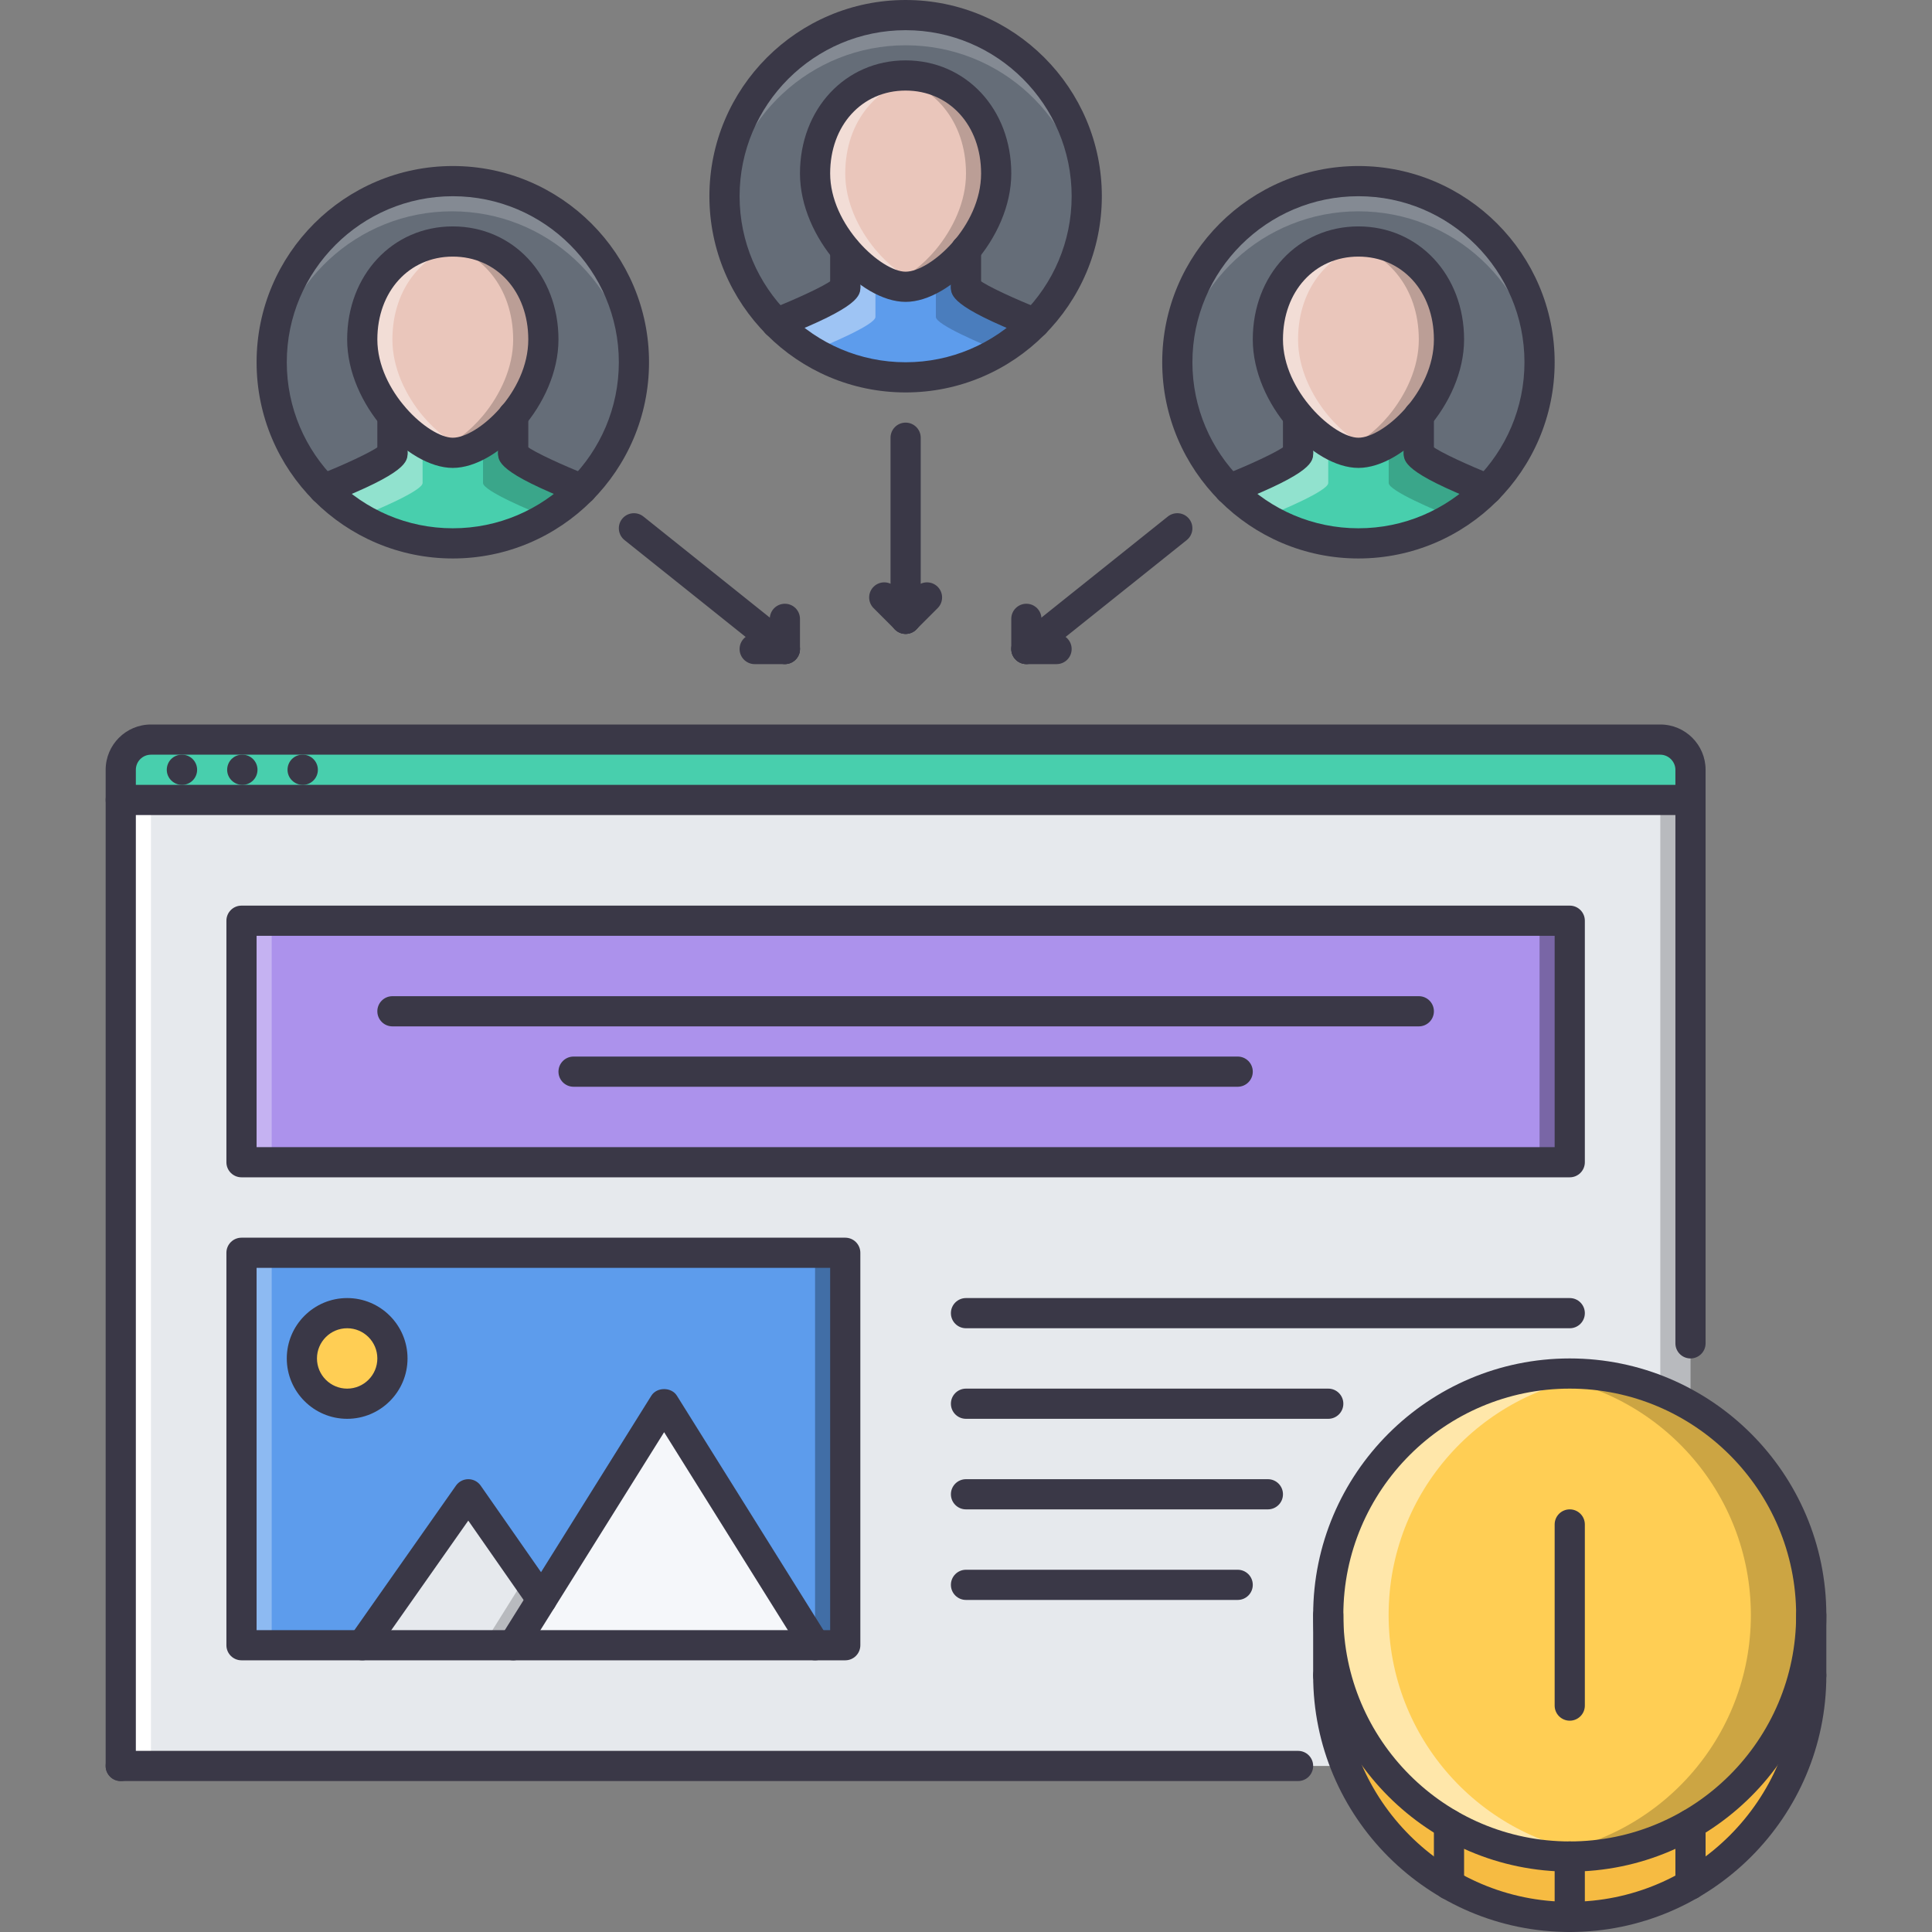 <?xml version="1.0" encoding="iso-8859-1"?>
<!-- Generator: Adobe Illustrator 19.0.0, SVG Export Plug-In . SVG Version: 6.00 Build 0)  -->
<svg version="1.1" id="Capa_1" xmlns="http://www.w3.org/2000/svg" xmlns:xlink="http://www.w3.org/1999/xlink" x="0px" y="0px"
	 viewBox="0 0 511.767 511.767" style="enable-background:new 0 0 511.767 511.767;" xml:space="preserve">
<rect x="0" y="0" width="511.767" height="511.767" fill="#808080" stroke="none"/>
<rect x="31.983" y="211.904" style="fill:#E6E9ED;" width="415.81" height="255.88"/>
<g style="opacity:0.2;">
	<rect x="439.803" y="211.904" width="7.996" height="255.88"/>
</g>
<path style="fill:#F6BB42;" d="M479.78,443.798c0,35.327-28.644,63.971-63.971,63.971s-63.971-28.644-63.971-63.971
	c0-35.328,28.644-63.971,63.971-63.971S479.78,408.47,479.78,443.798z"/>
<rect x="63.973" y="331.844" style="fill:#5D9CEC;" width="159.93" height="103.95"/>
<path style="fill:#48CFAD;" d="M447.795,211.904v-7.997c0-4.396-3.6-7.996-7.996-7.996H39.982c-4.396,0-7.996,3.6-7.996,7.996v7.997
	H447.795z"/>
<rect x="63.973" y="243.884" style="fill:#AC92EC;" width="351.84" height="63.971"/>
<polygon style="fill:#E6E9ED;" points="143.489,423.697 135.938,435.802 95.956,435.802 124.053,395.82 "/>
<polygon style="fill:#F5F7FA;" points="215.902,435.802 135.938,435.802 175.92,371.831 "/>
<g style="opacity:0.2;">
	<polygon points="139.28,417.661 127.942,435.802 135.938,435.802 143.489,423.697 	"/>
</g>
<g>
	<circle style="fill:#FFCE54;" cx="91.963" cy="359.834" r="11.994"/>
	<path style="fill:#FFCE54;" d="M479.78,427.805c0,35.328-28.644,63.971-63.971,63.971s-63.971-28.643-63.971-63.971
		c0-35.327,28.644-63.971,63.971-63.971S479.78,392.478,479.78,427.805z"/>
</g>
<g style="opacity:0.5;">
	<path style="fill:#FFFFFF;" d="M367.832,427.805c0-32.61,24.426-59.473,55.974-63.416c-2.624-0.328-5.278-0.555-7.996-0.555
		c-35.327,0-63.971,28.644-63.971,63.971c0,35.328,28.644,63.971,63.971,63.971c2.718,0,5.372-0.227,7.996-0.554
		C392.258,487.278,367.832,460.415,367.832,427.805z"/>
</g>
<g style="opacity:0.2;">
	<path d="M463.787,427.805c0,32.61-24.426,59.473-55.974,63.417c2.624,0.327,5.278,0.554,7.996,0.554
		c35.327,0,63.971-28.643,63.971-63.971c0-35.327-28.644-63.971-63.971-63.971c-2.718,0-5.372,0.227-7.996,0.555
		C439.362,368.332,463.787,395.195,463.787,427.805z"/>
</g>
<path style="fill:#656D78;" d="M119.723,63.972c-13.189,0-23.989,10.315-23.989,25.988c0,7.434,3.436,14.634,7.996,20.147v9.839
	c0,2.475-18.233,9.597-18.233,9.597c-8.551-8.637-13.752-20.475-13.752-33.586c0-26.465,21.514-47.979,47.979-47.979
	c26.55,0,47.978,21.514,47.978,47.979c0,13.111-5.192,24.949-13.751,33.586c0,0-18.234-7.122-18.234-9.597v-9.839
	c4.561-5.513,7.997-12.713,7.997-20.147C143.712,74.287,132.998,63.972,119.723,63.972z"/>
<g style="opacity:0.2;">
	<path style="fill:#FFFFFF;" d="M119.723,55.975c25.211,0,45.764,19.405,47.779,44.019c0.109-1.335,0.199-2.671,0.199-4.037
		c0-26.465-21.427-47.979-47.978-47.979c-26.465,0-47.979,21.514-47.979,47.979c0,1.366,0.09,2.709,0.199,4.045
		C73.966,75.381,94.594,55.975,119.723,55.975z"/>
</g>
<path style="fill:#48CFAD;" d="M103.73,110.107c4.959,5.919,11.276,9.839,15.993,9.839s11.034-3.92,15.992-9.839v9.839
	c0,2.475,18.234,9.597,18.234,9.597c-8.637,8.871-20.795,14.392-34.227,14.392c-13.354,0-25.504-5.521-34.227-14.392
	c0,0,18.233-7.122,18.233-9.597v-9.839H103.73z"/>
<path style="fill:#EAC6BB;" d="M119.723,119.946c-4.717,0-11.034-3.92-15.993-9.839c-4.56-5.513-7.996-12.713-7.996-20.147
	c0-15.672,10.8-25.988,23.989-25.988c13.275,0,23.989,10.315,23.989,25.988c0,7.434-3.436,14.634-7.997,20.147
	C130.757,116.026,124.44,119.946,119.723,119.946z"/>
<path style="fill:#656D78;" d="M359.835,63.972c-13.181,0-23.989,10.315-23.989,25.988c0,7.434,3.437,14.634,7.997,20.147v9.839
	c0,2.475-18.227,9.597-18.227,9.597c-8.559-8.637-13.759-20.475-13.759-33.586c0-26.465,21.521-47.979,47.978-47.979
	c26.551,0,47.979,21.514,47.979,47.979c0,13.111-5.186,24.949-13.744,33.586c0,0-18.241-7.122-18.241-9.597v-9.839
	c4.561-5.513,7.996-12.713,7.996-20.147C383.824,74.287,373.111,63.972,359.835,63.972z"/>
<path style="fill:#48CFAD;" d="M343.843,110.107c4.966,5.919,11.276,9.839,15.992,9.839c4.717,0,11.042-3.92,15.993-9.839v9.839
	c0,2.475,18.241,9.597,18.241,9.597c-8.637,8.871-20.803,14.392-34.234,14.392c-13.353,0-25.504-5.521-34.219-14.392
	c0,0,18.227-7.122,18.227-9.597V110.107z"/>
<g style="opacity:0.4;">
	<path style="fill:#FFFFFF;" d="M343.843,110.107v9.839c0,2.475-18.227,9.597-18.227,9.597c2.812,2.858,6.005,5.326,9.449,7.411
		c4.201-1.695,16.773-6.95,16.773-9.011v-9.137C349.879,116.877,346.467,113.231,343.843,110.107z"/>
	<path style="fill:#FFFFFF;" d="M351.839,118.103v0.703C353.588,120.539,354.182,120.899,351.839,118.103z"/>
</g>
<g style="opacity:0.2;">
	<path d="M375.844,110.107v9.839c0,2.475,18.226,9.597,18.226,9.597c-2.812,2.858-6.013,5.326-9.448,7.411
		c-4.201-1.695-16.773-6.95-16.773-9.011v-9.137C369.8,116.877,373.22,113.231,375.844,110.107z"/>
	<path d="M367.848,118.103v0.703C366.098,120.539,365.505,120.899,367.848,118.103z"/>
</g>
<path style="fill:#EAC6BB;" d="M359.835,119.946c-4.716,0-11.026-3.92-15.992-9.839c-4.561-5.513-7.997-12.713-7.997-20.147
	c0-15.672,10.809-25.988,23.989-25.988c13.275,0,23.989,10.315,23.989,25.988c0,7.434-3.436,14.634-7.996,20.147
	C370.877,116.026,364.552,119.946,359.835,119.946z"/>
<g style="opacity:0.4;">
	<path style="fill:#FFFFFF;" d="M351.839,110.107c-4.561-5.513-7.996-12.713-7.996-20.147c0-14.048,8.707-23.731,19.999-25.598
		c-1.305-0.21-2.632-0.39-4.007-0.39c-13.181,0-23.989,10.315-23.989,25.988c0,7.434,3.437,14.634,7.997,20.147
		c4.966,5.919,11.276,9.839,15.992,9.839c1.242,0,2.593-0.296,3.999-0.804C359.89,117.72,355.501,114.472,351.839,110.107z"/>
</g>
<g style="opacity:0.2;">
	<path d="M367.832,110.107c4.561-5.513,7.996-12.713,7.996-20.147c0-14.048-8.707-23.731-19.999-25.598
		c1.304-0.21,2.632-0.39,4.006-0.39c13.182,0,23.989,10.315,23.989,25.988c0,7.434-3.436,14.634-7.996,20.147
		c-4.967,5.919-11.276,9.839-15.993,9.839c-1.241,0-2.593-0.296-3.998-0.804C359.78,117.72,364.169,114.472,367.832,110.107z"/>
</g>
<path style="fill:#656D78;" d="M239.89,19.991c-13.181,0-23.989,10.316-23.989,25.988c0,7.435,3.436,14.634,7.996,20.147v9.839
	c0,2.476-18.226,9.597-18.226,9.597c-8.559-8.636-13.759-20.475-13.759-33.586c0-26.464,21.521-47.978,47.978-47.978
	c26.55,0,47.978,21.514,47.978,47.978c0,13.111-5.185,24.95-13.743,33.586c0,0-18.242-7.122-18.242-9.597v-9.839
	c4.561-5.514,7.996-12.713,7.996-20.147C263.879,30.307,253.165,19.991,239.89,19.991z"/>
<path style="fill:#5D9CEC;" d="M223.898,66.127c4.967,5.919,11.276,9.839,15.993,9.839s11.042-3.92,15.993-9.839v9.839
	c0,2.476,18.242,9.597,18.242,9.597c-8.637,8.871-20.804,14.392-34.235,14.392c-13.353,0-25.504-5.521-34.219-14.392
	c0,0,18.226-7.122,18.226-9.597V66.127z"/>
<g style="opacity:0.2;">
	<path style="fill:#FFFFFF;" d="M239.898,11.995c25.215,0,45.768,19.405,47.783,44.019c0.109-1.335,0.195-2.67,0.195-4.038
		c0-26.464-21.428-47.978-47.978-47.978c-26.464,0-47.978,21.514-47.978,47.978c0,1.367,0.09,2.71,0.199,4.045
		C194.142,31.401,214.769,11.995,239.898,11.995z"/>
</g>
<g style="opacity:0.2;">
	<path style="fill:#FFFFFF;" d="M359.835,55.975c25.216,0,45.769,19.405,47.783,44.019c0.109-1.335,0.195-2.671,0.195-4.037
		c0-26.465-21.428-47.979-47.979-47.979c-26.464,0-47.978,21.514-47.978,47.979c0,1.366,0.094,2.709,0.203,4.045
		C314.075,75.381,334.706,55.975,359.835,55.975z"/>
</g>
<path style="fill:#EAC6BB;" d="M239.89,75.966c-4.716,0-11.026-3.92-15.993-9.839c-4.561-5.514-7.996-12.713-7.996-20.147
	c0-15.672,10.808-25.988,23.989-25.988c13.275,0,23.989,10.316,23.989,25.988c0,7.435-3.436,14.634-7.996,20.147
	C250.932,72.046,244.607,75.966,239.89,75.966z"/>
<g style="opacity:0.4;">
	<path style="fill:#FFFFFF;" d="M223.898,66.127v9.839c0,2.476-18.226,9.597-18.226,9.597c2.811,2.858,6.005,5.326,9.449,7.411
		c4.201-1.694,16.773-6.95,16.773-9.012v-9.136C229.934,72.897,226.522,69.25,223.898,66.127z"/>
	<path style="fill:#FFFFFF;" d="M231.894,74.123v0.703C233.643,76.56,234.237,76.919,231.894,74.123z"/>
</g>
<g style="opacity:0.2;">
	<path d="M255.899,66.127v9.839c0,2.476,18.227,9.597,18.227,9.597c-2.812,2.858-6.014,5.326-9.449,7.411
		c-4.201-1.694-16.773-6.95-16.773-9.012v-9.136C249.855,72.897,253.275,69.25,255.899,66.127z"/>
	<path d="M247.903,74.123v0.703C246.153,76.56,245.56,76.919,247.903,74.123z"/>
</g>
<g style="opacity:0.4;">
	<path style="fill:#FFFFFF;" d="M231.894,66.127c-4.56-5.514-7.996-12.713-7.996-20.147c0-14.048,8.707-23.731,19.999-25.598
		c-1.305-0.211-2.632-0.391-4.006-0.391c-13.181,0-23.989,10.316-23.989,25.988c0,7.435,3.436,14.634,7.996,20.147
		c4.967,5.919,11.276,9.839,15.993,9.839c1.242,0,2.592-0.297,3.999-0.804C239.945,73.74,235.556,70.492,231.894,66.127z"/>
</g>
<g style="opacity:0.2;">
	<path d="M247.887,66.127c4.56-5.514,7.996-12.713,7.996-20.147c0-14.048-8.707-23.731-19.999-25.598
		c1.304-0.211,2.631-0.391,4.006-0.391c13.181,0,23.989,10.316,23.989,25.988c0,7.435-3.436,14.634-7.996,20.147
		c-4.967,5.919-11.276,9.839-15.993,9.839c-1.242,0-2.592-0.297-3.998-0.804C239.836,73.74,244.224,70.492,247.887,66.127z"/>
</g>
<g style="opacity:0.4;">
	<path style="fill:#FFFFFF;" d="M103.945,110.107v9.839c0,2.475-18.226,9.597-18.226,9.597c2.811,2.858,6.005,5.326,9.448,7.411
		c4.202-1.695,16.774-6.95,16.774-9.011v-9.137C109.981,116.877,106.569,113.231,103.945,110.107z"/>
	<path style="fill:#FFFFFF;" d="M111.941,118.103v0.703C113.691,120.539,114.284,120.899,111.941,118.103z"/>
</g>
<g style="opacity:0.2;">
	<path d="M135.945,110.107v9.839c0,2.475,18.227,9.597,18.227,9.597c-2.812,2.858-6.013,5.326-9.449,7.411
		c-4.201-1.695-16.773-6.95-16.773-9.011v-9.137C129.902,116.877,133.322,113.231,135.945,110.107z"/>
	<path d="M127.949,118.103v0.703C126.2,120.539,125.607,120.899,127.949,118.103z"/>
</g>
<g style="opacity:0.4;">
	<path style="fill:#FFFFFF;" d="M111.941,110.107c-4.56-5.513-7.997-12.713-7.997-20.147c0-14.048,8.707-23.731,19.999-25.598
		c-1.304-0.21-2.632-0.39-4.006-0.39c-13.182,0-23.989,10.315-23.989,25.988c0,7.434,3.436,14.634,7.996,20.147
		c4.967,5.919,11.276,9.839,15.993,9.839c1.241,0,2.592-0.296,3.998-0.804C119.992,117.72,115.604,114.472,111.941,110.107z"/>
</g>
<g style="opacity:0.2;">
	<path d="M127.934,110.107c4.561-5.513,7.996-12.713,7.996-20.147c0-14.048-8.707-23.731-19.998-25.598
		c1.304-0.21,2.631-0.39,4.006-0.39c13.181,0,23.989,10.315,23.989,25.988c0,7.434-3.436,14.634-7.997,20.147
		c-4.966,5.919-11.276,9.839-15.992,9.839c-1.242,0-2.593-0.296-3.998-0.804C119.883,117.72,124.272,114.472,127.934,110.107z"/>
</g>
<g style="opacity:0.3;">
	<rect x="63.973" y="331.844" style="fill:#FFFFFF;" width="7.996" height="103.95"/>
</g>
<g style="opacity:0.3;">
	<rect x="63.973" y="243.884" style="fill:#FFFFFF;" width="7.996" height="63.971"/>
</g>
<g style="opacity:0.3;">
	<rect x="407.813" y="243.884" width="7.996" height="63.971"/>
</g>
<g style="opacity:0.3;">
	<rect x="215.903" y="331.844" width="7.996" height="103.95"/>
</g>
<rect x="31.983" y="211.904" style="fill:#FFFFFF;" width="7.996" height="255.88"/>
<g>
	<path style="fill:#3A3847;" d="M48.216,207.905c-2.206,0-4.037-1.788-4.037-3.998s1.75-3.998,3.959-3.998h0.078
		c2.21,0,3.999,1.788,3.999,3.998S50.426,207.905,48.216,207.905z"/>
	<path style="fill:#3A3847;" d="M64.209,207.905c-2.206,0-4.037-1.788-4.037-3.998s1.749-3.998,3.959-3.998h0.078
		c2.21,0,3.998,1.788,3.998,3.998S66.419,207.905,64.209,207.905z"/>
	<path style="fill:#3A3847;" d="M80.202,207.905c-2.206,0-4.038-1.788-4.038-3.998s1.75-3.998,3.959-3.998h0.078
		c2.209,0,3.998,1.788,3.998,3.998S82.411,207.905,80.202,207.905z"/>
	<path style="fill:#3A3847;" d="M447.795,215.902H31.986c-2.21,0-3.998-1.789-3.998-3.998v-7.997c0-6.614,5.38-11.994,11.994-11.994
		h399.817c6.614,0,11.994,5.38,11.994,11.994v7.997C451.793,214.113,450.005,215.902,447.795,215.902z M35.984,207.905h407.813
		v-3.998c0-2.171-1.827-3.998-3.998-3.998H39.982c-2.206,0-3.998,1.796-3.998,3.998C35.984,203.907,35.984,207.905,35.984,207.905z"
		/>
	<path style="fill:#3A3847;" d="M447.795,359.836c-2.21,0-3.998-1.788-3.998-3.998V211.904c0-2.21,1.788-3.999,3.998-3.999
		s3.998,1.789,3.998,3.999v143.934C451.793,358.048,450.005,359.836,447.795,359.836z"/>
	<path style="fill:#3A3847;" d="M31.986,471.784c-2.21,0-3.998-1.787-3.998-3.998V211.904c0-2.21,1.788-3.999,3.998-3.999
		s3.998,1.789,3.998,3.999v255.882C35.984,469.997,34.195,471.784,31.986,471.784z"/>
	<path style="fill:#3A3847;" d="M343.843,471.784H31.986c-2.21,0-3.998-1.787-3.998-3.998c0-2.209,1.788-3.998,3.998-3.998h311.857
		c2.21,0,3.998,1.789,3.998,3.998C347.841,469.997,346.053,471.784,343.843,471.784z"/>
	<path style="fill:#3A3847;" d="M215.905,439.8c-1.332,0-2.636-0.664-3.394-1.883l-36.592-58.543l-36.592,58.543
		c-1.164,1.883-3.636,2.452-5.51,1.273c-1.87-1.172-2.44-3.639-1.269-5.506l39.981-63.971c1.46-2.342,5.318-2.342,6.778,0
		l39.981,63.971c1.172,1.867,0.602,4.334-1.269,5.506C217.362,439.605,216.628,439.8,215.905,439.8z"/>
	<path style="fill:#3A3847;" d="M95.952,439.8c-0.793,0-1.597-0.234-2.296-0.727c-1.804-1.273-2.241-3.764-0.972-5.568
		l28.096-39.981c0.75-1.069,1.972-1.702,3.272-1.702c0.004,0,0.004,0,0.008,0c1.304,0,2.526,0.641,3.271,1.71l19.437,27.878
		c1.261,1.812,0.82,4.303-0.991,5.568c-1.82,1.257-4.311,0.819-5.568-0.992l-16.168-23.192l-24.813,35.304
		C98.447,439.206,97.21,439.8,95.952,439.8z"/>
	<path style="fill:#3A3847;" d="M415.81,311.859H63.971c-2.21,0-3.998-1.789-3.998-3.998V243.89c0-2.21,1.788-3.999,3.998-3.999
		H415.81c2.21,0,3.998,1.789,3.998,3.999v63.971C419.808,310.07,418.02,311.859,415.81,311.859z M67.969,303.862h343.843v-55.974
		H67.969V303.862z"/>
	<path style="fill:#3A3847;" d="M223.898,439.8H63.971c-2.21,0-3.998-1.789-3.998-3.998V331.849c0-2.21,1.788-3.998,3.998-3.998
		h159.927c2.21,0,3.998,1.788,3.998,3.998v103.953C227.896,438.011,226.108,439.8,223.898,439.8z M67.969,431.803H219.9v-95.956
		H67.969V431.803z"/>
	<path style="fill:#3A3847;" d="M91.958,375.829c-8.82,0-15.993-7.177-15.993-15.993s7.173-15.993,15.993-15.993
		s15.992,7.177,15.992,15.993S100.779,375.829,91.958,375.829z M91.958,351.84c-4.408,0-7.997,3.584-7.997,7.996
		s3.588,7.996,7.997,7.996s7.996-3.584,7.996-7.996S96.366,351.84,91.958,351.84z"/>
	<path style="fill:#3A3847;" d="M415.81,351.84H255.883c-2.21,0-3.998-1.788-3.998-3.998s1.788-3.999,3.998-3.999H415.81
		c2.21,0,3.998,1.789,3.998,3.999S418.02,351.84,415.81,351.84z"/>
	<path style="fill:#3A3847;" d="M351.839,375.829h-95.956c-2.21,0-3.998-1.789-3.998-3.998c0-2.211,1.788-3.999,3.998-3.999h95.956
		c2.21,0,3.998,1.788,3.998,3.999C355.837,374.04,354.049,375.829,351.839,375.829z"/>
	<path style="fill:#3A3847;" d="M335.846,399.818h-79.963c-2.21,0-3.998-1.788-3.998-3.998s1.788-3.998,3.998-3.998h79.963
		c2.211,0,3.999,1.788,3.999,3.998S338.057,399.818,335.846,399.818z"/>
	<path style="fill:#3A3847;" d="M327.85,423.807h-71.967c-2.21,0-3.998-1.788-3.998-3.998s1.788-3.998,3.998-3.998h71.967
		c2.21,0,3.998,1.788,3.998,3.998S330.06,423.807,327.85,423.807z"/>
	<path style="fill:#3A3847;" d="M375.828,271.876H103.952c-2.21,0-3.998-1.788-3.998-3.998s1.788-3.998,3.998-3.998h271.876
		c2.21,0,3.998,1.788,3.998,3.998S378.038,271.876,375.828,271.876z"/>
	<path style="fill:#3A3847;" d="M327.85,287.869H151.931c-2.21,0-3.998-1.788-3.998-3.998s1.788-3.999,3.998-3.999H327.85
		c2.21,0,3.998,1.789,3.998,3.999S330.06,287.869,327.85,287.869z"/>
	<path style="fill:#3A3847;" d="M119.938,123.944c-11.96,0-27.979-16.82-27.979-34.023c0-17.07,12.029-29.947,27.979-29.947
		c15.961,0,27.995,12.877,27.995,29.947C147.933,107.124,131.901,123.944,119.938,123.944z M119.938,67.97
		c-11.581,0-19.983,9.23-19.983,21.951c0,13.712,13.572,26.027,19.983,26.027c6.587,0,19.999-12.049,19.999-26.027
		C139.936,77.2,131.526,67.97,119.938,67.97z"/>
	<path style="fill:#3A3847;" d="M154.18,133.565c-0.488,0-0.984-0.086-1.464-0.273c-20.776-8.168-20.776-11.042-20.776-13.345
		c0-2.21,1.788-3.999,3.998-3.999c1.589,0,2.964,0.93,3.608,2.272c1.968,1.554,9.667,5.1,16.098,7.622
		c2.054,0.812,3.065,3.131,2.257,5.185C157.279,132.604,155.773,133.565,154.18,133.565z"/>
	<path style="fill:#3A3847;" d="M135.938,123.944c-2.21,0-3.998-1.788-3.998-3.998v-9.824c0-2.21,1.788-3.998,3.998-3.998
		s3.999,1.788,3.999,3.998v9.824C139.936,122.156,138.148,123.944,135.938,123.944z"/>
	<path style="fill:#3A3847;" d="M85.711,133.565c-1.593,0-3.101-0.96-3.721-2.538c-0.808-2.054,0.203-4.373,2.257-5.185
		c6.431-2.522,14.13-6.068,16.098-7.622c0.645-1.343,2.019-2.272,3.607-2.272c2.21,0,3.998,1.789,3.998,3.999
		c0,2.304,0,5.177-20.775,13.345C86.695,133.479,86.199,133.565,85.711,133.565z"/>
	<path style="fill:#3A3847;" d="M103.952,123.944c-2.21,0-3.998-1.788-3.998-3.998v-9.824c0-2.21,1.788-3.998,3.998-3.998
		s3.998,1.788,3.998,3.998v9.824C107.95,122.156,106.162,123.944,103.952,123.944z"/>
	<path style="fill:#3A3847;" d="M119.945,147.933c-28.659,0-51.977-23.318-51.977-51.976c0-28.659,23.317-51.977,51.977-51.977
		c28.658,0,51.976,23.317,51.976,51.977C171.922,124.615,148.604,147.933,119.945,147.933z M119.945,51.977
		c-24.251,0-43.98,19.733-43.98,43.98s19.729,43.979,43.98,43.979c24.25,0,43.979-19.733,43.979-43.979
		C163.925,71.71,144.196,51.977,119.945,51.977z"/>
	<path style="fill:#3A3847;" d="M359.827,123.944c-11.955,0-27.979-16.82-27.979-34.023c0-17.07,12.026-29.947,27.979-29.947
		c15.962,0,27.995,12.877,27.995,29.947C387.822,107.124,371.791,123.944,359.827,123.944z M359.827,67.97
		c-11.58,0-19.982,9.23-19.982,21.951c0,13.712,13.571,26.027,19.982,26.027c6.583,0,19.999-12.049,19.999-26.027
		C379.826,77.2,371.416,67.97,359.827,67.97z"/>
	<path style="fill:#3A3847;" d="M394.07,133.565c-0.483,0-0.983-0.086-1.46-0.273c-20.779-8.168-20.779-11.042-20.779-13.345
		c0-2.21,1.788-3.999,3.998-3.999c1.593,0,2.959,0.93,3.607,2.272c1.968,1.554,9.668,5.1,16.094,7.622
		c2.055,0.812,3.069,3.131,2.266,5.185C397.17,132.604,395.662,133.565,394.07,133.565z"/>
	<path style="fill:#3A3847;" d="M375.828,123.944c-2.21,0-3.998-1.788-3.998-3.998v-9.824c0-2.21,1.788-3.998,3.998-3.998
		s3.998,1.788,3.998,3.998v9.824C379.826,122.156,378.038,123.944,375.828,123.944z"/>
	<path style="fill:#3A3847;" d="M325.601,133.565c-1.593,0-3.1-0.96-3.725-2.538c-0.804-2.054,0.211-4.373,2.265-5.185
		c6.427-2.522,14.127-6.068,16.094-7.622c0.648-1.343,2.016-2.272,3.608-2.272c2.21,0,3.998,1.789,3.998,3.999
		c0,2.304,0,5.177-20.779,13.345C326.585,133.479,326.085,133.565,325.601,133.565z"/>
	<path style="fill:#3A3847;" d="M343.843,123.944c-2.21,0-3.998-1.788-3.998-3.998v-9.824c0-2.21,1.788-3.998,3.998-3.998
		s3.998,1.788,3.998,3.998v9.824C347.841,122.156,346.053,123.944,343.843,123.944z"/>
	<path style="fill:#3A3847;" d="M359.835,147.933c-28.658,0-51.976-23.318-51.976-51.976c0-28.659,23.317-51.977,51.976-51.977
		c28.659,0,51.977,23.317,51.977,51.977C411.812,124.615,388.494,147.933,359.835,147.933z M359.835,51.977
		c-24.246,0-43.979,19.733-43.979,43.98s19.733,43.979,43.979,43.979c24.247,0,43.98-19.733,43.98-43.979
		C403.816,71.71,384.082,51.977,359.835,51.977z"/>
	<path style="fill:#3A3847;" d="M239.883,79.964c-11.959,0-27.979-16.82-27.979-34.023c0-17.07,12.029-29.947,27.979-29.947
		c15.961,0,27.995,12.877,27.995,29.947C267.877,63.144,251.846,79.964,239.883,79.964z M239.883,23.99
		c-11.581,0-19.983,9.23-19.983,21.951c0,13.713,13.572,26.027,19.983,26.027c6.587,0,19.999-12.049,19.999-26.027
		C259.881,33.22,251.471,23.99,239.883,23.99z"/>
	<path style="fill:#3A3847;" d="M274.125,89.585c-0.484,0-0.984-0.086-1.461-0.273c-20.779-8.168-20.779-11.042-20.779-13.346
		c0-2.21,1.788-3.998,3.998-3.998c1.589,0,2.964,0.929,3.607,2.272c1.969,1.554,9.668,5.099,16.095,7.621
		c2.054,0.812,3.068,3.132,2.265,5.186C277.225,88.624,275.718,89.585,274.125,89.585z"/>
	<path style="fill:#3A3847;" d="M255.883,79.964c-2.21,0-3.998-1.788-3.998-3.998v-9.823c0-2.21,1.788-3.999,3.998-3.999
		c2.21,0,3.998,1.789,3.998,3.999v9.823C259.881,78.176,258.093,79.964,255.883,79.964z"/>
	<path style="fill:#3A3847;" d="M205.656,89.585c-1.593,0-3.1-0.961-3.721-2.538c-0.808-2.054,0.203-4.373,2.257-5.186
		c6.431-2.522,14.131-6.067,16.099-7.621c0.644-1.343,2.019-2.272,3.607-2.272c2.21,0,3.998,1.788,3.998,3.998
		c0,2.304,0,5.178-20.775,13.346C206.64,89.499,206.144,89.585,205.656,89.585z"/>
	<path style="fill:#3A3847;" d="M223.898,79.964c-2.21,0-3.998-1.788-3.998-3.998v-9.823c0-2.21,1.788-3.999,3.998-3.999
		s3.998,1.789,3.998,3.999v9.823C227.896,78.176,226.108,79.964,223.898,79.964z"/>
	<path style="fill:#3A3847;" d="M239.89,103.953c-28.659,0-51.976-23.317-51.976-51.977C187.914,23.318,211.231,0,239.89,0
		s51.976,23.317,51.976,51.976C291.866,80.636,268.549,103.953,239.89,103.953z M239.89,7.997c-24.25,0-43.98,19.733-43.98,43.979
		c0,24.247,19.729,43.98,43.98,43.98c24.247,0,43.98-19.733,43.98-43.98C283.87,27.731,264.137,7.997,239.89,7.997z"/>
	<path style="fill:#3A3847;" d="M271.875,175.905c-1.171,0-2.334-0.515-3.123-1.499c-1.374-1.726-1.102-4.24,0.625-5.623
		l39.981-31.97c1.741-1.367,4.248-1.093,5.622,0.625c1.375,1.726,1.102,4.24-0.625,5.623l-39.981,31.97
		C273.633,175.616,272.75,175.905,271.875,175.905z"/>
	<path style="fill:#3A3847;" d="M271.875,175.905c-2.209,0-3.998-1.788-3.998-3.998v-7.98c0-2.21,1.789-3.998,3.998-3.998
		c2.211,0,3.999,1.788,3.999,3.998v7.98C275.874,174.116,274.086,175.905,271.875,175.905z"/>
	<path style="fill:#3A3847;" d="M279.872,175.92h-7.997c-2.209,0-3.998-1.788-3.998-3.998s1.789-3.998,3.998-3.998h7.997
		c2.21,0,3.998,1.788,3.998,3.998S282.082,175.92,279.872,175.92z"/>
	<path style="fill:#3A3847;" d="M207.901,175.905c-0.875,0-1.757-0.289-2.491-0.874l-39.982-31.97
		c-1.726-1.383-2.007-3.897-0.628-5.623c1.382-1.718,3.904-1.991,5.618-0.625l39.981,31.97c1.726,1.382,2.007,3.897,0.629,5.623
		C210.24,175.389,209.076,175.905,207.901,175.905z"/>
	<path style="fill:#3A3847;" d="M207.905,175.905c-2.21,0-3.998-1.788-3.998-3.998v-7.98c0-2.21,1.788-3.998,3.998-3.998
		s3.999,1.788,3.999,3.998v7.98C211.904,174.116,210.115,175.905,207.905,175.905z"/>
	<path style="fill:#3A3847;" d="M207.905,175.92h-7.997c-2.21,0-3.998-1.788-3.998-3.998s1.788-3.998,3.998-3.998h7.997
		c2.21,0,3.999,1.788,3.999,3.998S210.115,175.92,207.905,175.92z"/>
	<path style="fill:#3A3847;" d="M239.89,167.916c-2.21,0-3.998-1.788-3.998-3.998v-47.971c0-2.209,1.788-3.998,3.998-3.998
		s3.999,1.789,3.999,3.998v47.971C243.889,166.128,242.1,167.916,239.89,167.916z"/>
	<path style="fill:#3A3847;" d="M239.89,167.916c-1.023,0-2.046-0.391-2.827-1.171c-1.562-1.562-1.562-4.092,0-5.654l5.661-5.661
		c1.562-1.562,4.092-1.562,5.654,0c1.562,1.562,1.562,4.092,0,5.653l-5.662,5.662C241.936,167.526,240.913,167.916,239.89,167.916z"
		/>
	<path style="fill:#3A3847;" d="M239.89,167.916c-1.023,0-2.046-0.391-2.827-1.171l-5.662-5.662c-1.562-1.562-1.562-4.092,0-5.653
		c1.562-1.562,4.092-1.562,5.654,0l5.661,5.661c1.562,1.562,1.562,4.092,0,5.654C241.936,167.526,240.913,167.916,239.89,167.916z"
		/>
	<path style="fill:#3A3847;" d="M415.81,495.774c-37.475,0-67.969-30.493-67.969-67.969c0-37.475,30.494-67.969,67.969-67.969
		c37.476,0,67.969,30.494,67.969,67.969S453.285,495.774,415.81,495.774z M415.81,367.832c-33.071,0-59.973,26.902-59.973,59.973
		s26.901,59.973,59.973,59.973s59.973-26.901,59.973-59.973C475.782,394.735,448.881,367.832,415.81,367.832z"/>
	<path style="fill:#3A3847;" d="M415.81,511.767c-37.475,0-67.969-30.494-67.969-67.969c0-2.21,1.788-3.998,3.998-3.998
		s3.998,1.788,3.998,3.998c0,33.07,26.901,59.973,59.973,59.973s59.973-26.902,59.973-59.973c0-2.21,1.788-3.998,3.998-3.998
		s3.998,1.788,3.998,3.998C483.779,481.273,453.285,511.767,415.81,511.767z"/>
	<path style="fill:#3A3847;" d="M351.839,447.796c-2.21,0-3.998-1.788-3.998-3.998v-15.993c0-2.21,1.788-3.998,3.998-3.998
		s3.998,1.788,3.998,3.998v15.993C355.837,446.008,354.049,447.796,351.839,447.796z"/>
	<path style="fill:#3A3847;" d="M479.78,447.796c-2.21,0-3.998-1.788-3.998-3.998v-15.993c0-2.21,1.788-3.998,3.998-3.998
		s3.998,1.788,3.998,3.998v15.993C483.779,446.008,481.99,447.796,479.78,447.796z"/>
	<path style="fill:#3A3847;" d="M415.81,455.792c-2.21,0-3.998-1.788-3.998-3.998v-47.979c0-2.209,1.788-3.998,3.998-3.998
		s3.998,1.789,3.998,3.998v47.979C419.808,454.004,418.02,455.792,415.81,455.792z"/>
	<path style="fill:#3A3847;" d="M415.81,511.767c-2.21,0-3.998-1.788-3.998-3.998v-15.993c0-2.21,1.788-3.998,3.998-3.998
		s3.998,1.788,3.998,3.998v15.993C419.808,509.979,418.02,511.767,415.81,511.767z"/>
	<path style="fill:#3A3847;" d="M447.795,503.208c-2.21,0-3.998-1.788-3.998-3.998v-15.993c0-2.21,1.788-3.998,3.998-3.998
		s3.998,1.788,3.998,3.998v15.993C451.793,501.42,450.005,503.208,447.795,503.208z"/>
	<path style="fill:#3A3847;" d="M383.824,503.208c-2.21,0-3.998-1.788-3.998-3.998v-15.993c0-2.21,1.788-3.998,3.998-3.998
		s3.998,1.788,3.998,3.998v15.993C387.822,501.42,386.034,503.208,383.824,503.208z"/>
</g>
<g>
</g>
<g>
</g>
<g>
</g>
<g>
</g>
<g>
</g>
<g>
</g>
<g>
</g>
<g>
</g>
<g>
</g>
<g>
</g>
<g>
</g>
<g>
</g>
<g>
</g>
<g>
</g>
<g>
</g>
</svg>
